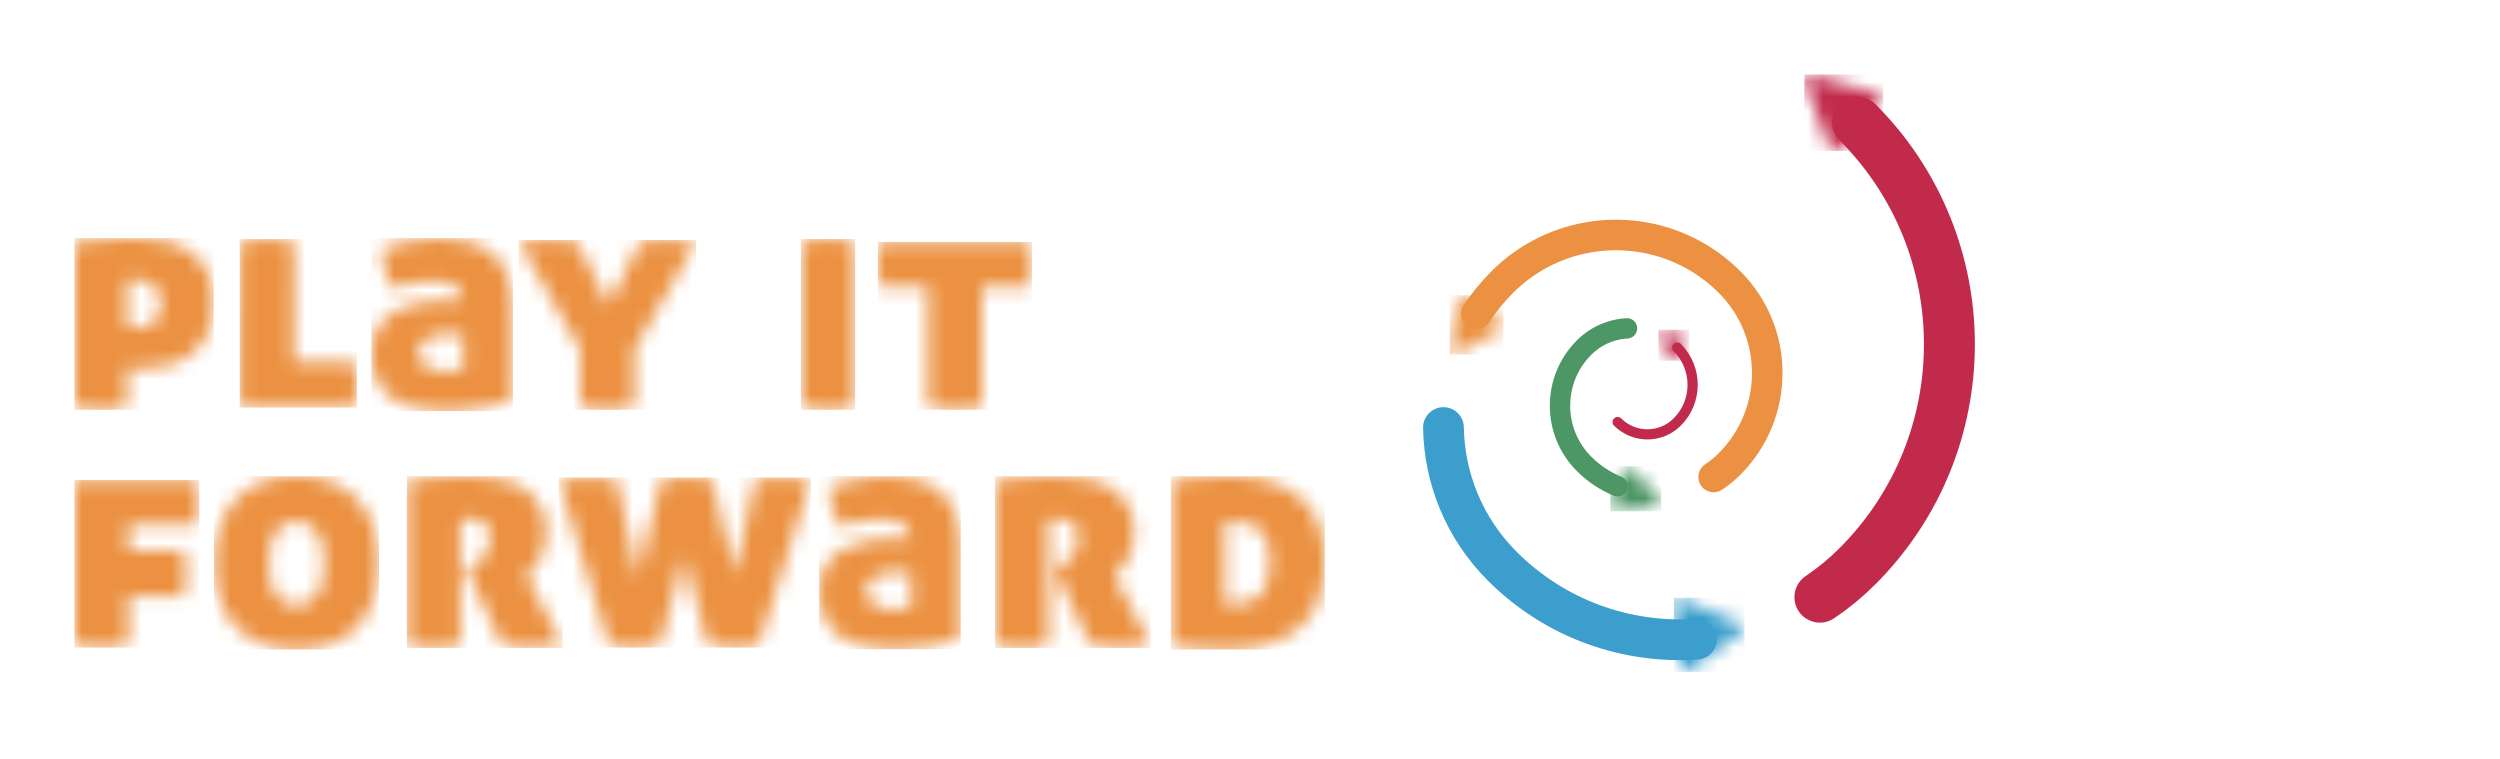 <svg xmlns="http://www.w3.org/2000/svg" width="168" height="51" viewBox="0 0 168 51" fill="none"><mask id="mask0_1076_13911" style="mask-type:luminance" maskUnits="userSpaceOnUse" x="5" y="16" width="10" height="12"><path d="M9.047 16C9.706 16 10.353 16.062 10.984 16.184C11.615 16.306 12.182 16.527 12.685 16.851C13.187 17.173 13.592 17.618 13.901 18.185C14.209 18.752 14.364 19.487 14.364 20.392C14.364 21.209 14.224 21.899 13.944 22.458C13.664 23.018 13.294 23.47 12.835 23.814C12.376 24.158 11.856 24.405 11.275 24.557C10.694 24.707 10.102 24.782 9.499 24.782C9.255 24.782 9.047 24.776 8.874 24.761C8.702 24.747 8.595 24.733 8.552 24.718V27.365C8.179 27.437 7.845 27.484 7.551 27.505C7.257 27.527 6.994 27.537 6.765 27.537C6.521 27.537 6.259 27.527 5.98 27.505C5.699 27.484 5.373 27.437 5 27.365V16.302C5.66 16.201 6.338 16.126 7.034 16.075C7.73 16.026 8.402 16 9.047 16ZM9.133 18.777H8.885C8.778 18.777 8.666 18.784 8.552 18.799V22.006C8.623 22.021 8.713 22.031 8.821 22.038C8.929 22.045 9.018 22.049 9.09 22.049C9.592 22.049 10.005 21.923 10.327 21.672C10.651 21.421 10.812 20.994 10.812 20.392C10.812 19.875 10.651 19.477 10.327 19.196C10.005 18.917 9.607 18.777 9.133 18.777Z" fill="white"></path></mask><g mask="url(#mask0_1076_13911)"><path d="M5 16H14.364V27.537H5V16Z" fill="#EB9141"></path></g><mask id="mask1_1076_13911" style="mask-type:luminance" maskUnits="userSpaceOnUse" x="16" y="16" width="8" height="12"><path d="M17.958 16.065C18.23 16.065 18.524 16.08 18.84 16.108C19.155 16.137 19.464 16.187 19.765 16.259L19.744 24.352H23.812C23.884 24.639 23.931 24.905 23.952 25.149C23.973 25.393 23.984 25.629 23.984 25.859C23.984 26.088 23.973 26.33 23.952 26.58C23.931 26.831 23.884 27.1 23.812 27.387H16.106L16.128 16.259C16.443 16.187 16.756 16.137 17.064 16.108C17.373 16.08 17.67 16.065 17.958 16.065Z" fill="white"></path></mask><g mask="url(#mask1_1076_13911)"><path d="M16.106 16.065H23.984V27.387H16.106V16.065Z" fill="#EB9141"></path></g><mask id="mask2_1076_13911" style="mask-type:luminance" maskUnits="userSpaceOnUse" x="24" y="16" width="11" height="12"><path d="M29.581 16C30.327 16 31.002 16.09 31.604 16.269C32.207 16.449 32.72 16.725 33.143 17.098C33.566 17.472 33.892 17.948 34.123 18.529C34.351 19.11 34.467 19.803 34.467 20.606V26.913C33.922 27.071 33.262 27.228 32.486 27.387C31.712 27.545 30.893 27.623 30.033 27.623C29.286 27.623 28.601 27.556 27.977 27.419C27.353 27.283 26.818 27.063 26.374 26.763C25.929 26.461 25.581 26.062 25.33 25.568C25.078 25.073 24.953 24.467 24.953 23.749C24.953 23.046 25.103 22.465 25.405 22.006C25.706 21.547 26.094 21.181 26.567 20.908C27.041 20.636 27.564 20.445 28.138 20.338C28.713 20.229 29.272 20.176 29.817 20.176H31.131C31.116 19.918 31.045 19.702 30.915 19.53C30.786 19.358 30.621 19.225 30.42 19.132C30.219 19.039 29.997 18.975 29.753 18.938C29.509 18.902 29.258 18.885 29 18.885C28.655 18.885 28.254 18.924 27.794 19.003C27.335 19.082 26.861 19.207 26.374 19.38C26.244 19.136 26.133 18.913 26.04 18.712C25.946 18.512 25.875 18.307 25.825 18.099C25.774 17.891 25.738 17.676 25.717 17.453C25.695 17.23 25.684 16.976 25.684 16.689C26.374 16.46 27.058 16.287 27.74 16.173C28.422 16.058 29.035 16 29.581 16ZM31.131 22.458H29.903C29.401 22.458 28.978 22.565 28.634 22.78C28.289 22.996 28.117 23.297 28.117 23.684C28.117 23.972 28.181 24.197 28.31 24.362C28.44 24.527 28.601 24.653 28.795 24.739C28.989 24.825 29.197 24.883 29.42 24.911C29.641 24.94 29.846 24.954 30.033 24.954C30.162 24.954 30.348 24.94 30.593 24.911C30.836 24.883 31.015 24.854 31.131 24.825V22.458Z" fill="white"></path></mask><g mask="url(#mask2_1076_13911)"><path d="M24.953 16H34.467V27.623H24.953V16Z" fill="#EB9141"></path></g><mask id="mask3_1076_13911" style="mask-type:luminance" maskUnits="userSpaceOnUse" x="34" y="16" width="13" height="12"><path d="M44.713 16.129C45.187 16.129 45.61 16.144 45.983 16.173C46.356 16.201 46.621 16.23 46.78 16.259L42.625 23.47V27.365C42.252 27.423 41.914 27.466 41.614 27.494C41.312 27.523 41.039 27.537 40.795 27.537C40.551 27.537 40.279 27.523 39.978 27.494C39.676 27.466 39.346 27.423 38.988 27.365V23.47L34.855 16.259C35.012 16.23 35.288 16.201 35.684 16.173C36.078 16.144 36.512 16.129 36.986 16.129C37.359 16.129 37.725 16.144 38.083 16.173C38.442 16.201 38.679 16.23 38.793 16.259L40.904 20.499L43.013 16.259C43.127 16.23 43.346 16.201 43.669 16.173C43.992 16.144 44.34 16.129 44.713 16.129Z" fill="white"></path></mask><g mask="url(#mask3_1076_13911)"><path d="M34.855 16.129H46.78V27.537H34.855V16.129Z" fill="#EB9141"></path></g><mask id="mask4_1076_13911" style="mask-type:luminance" maskUnits="userSpaceOnUse" x="53" y="16" width="5" height="12"><path d="M55.656 16.064C55.929 16.064 56.223 16.079 56.539 16.107C56.855 16.136 57.163 16.186 57.465 16.259V27.365C57.091 27.423 56.754 27.466 56.453 27.494C56.152 27.522 55.879 27.537 55.635 27.537C55.391 27.537 55.118 27.522 54.817 27.494C54.516 27.466 54.186 27.423 53.827 27.365V16.259C54.143 16.186 54.454 16.136 54.763 16.107C55.071 16.079 55.369 16.064 55.656 16.064Z" fill="white"></path></mask><g mask="url(#mask4_1076_13911)"><path d="M53.827 16.064H57.465V27.537H53.827V16.064Z" fill="#EB9141"></path></g><mask id="mask5_1076_13911" style="mask-type:luminance" maskUnits="userSpaceOnUse" x="58" y="16" width="12" height="12"><path d="M69.174 16.259C69.246 16.546 69.292 16.812 69.314 17.055C69.335 17.299 69.346 17.536 69.346 17.766C69.346 17.995 69.335 18.235 69.314 18.486C69.292 18.737 69.246 19.007 69.174 19.294H65.989V27.365C65.615 27.423 65.278 27.466 64.977 27.494C64.675 27.523 64.403 27.537 64.159 27.537C63.914 27.537 63.642 27.523 63.341 27.494C63.039 27.466 62.709 27.423 62.351 27.365V19.294H59.165C59.093 19.007 59.046 18.737 59.025 18.486C59.003 18.235 58.993 17.995 58.993 17.766C58.993 17.536 59.003 17.299 59.025 17.055C59.046 16.812 59.093 16.546 59.165 16.259H69.174Z" fill="white"></path></mask><g mask="url(#mask5_1076_13911)"><path d="M58.993 16.259H69.346V27.537H58.993V16.259Z" fill="#EB9141"></path></g><mask id="mask6_1076_13911" style="mask-type:luminance" maskUnits="userSpaceOnUse" x="5" y="32" width="9" height="12"><path d="M13.223 32.259C13.295 32.546 13.342 32.812 13.364 33.055C13.385 33.299 13.395 33.536 13.395 33.766C13.395 33.995 13.385 34.236 13.364 34.487C13.342 34.738 13.295 35.007 13.223 35.294H8.639V37.016H12.34C12.412 37.303 12.459 37.569 12.481 37.812C12.502 38.056 12.514 38.293 12.514 38.523C12.514 38.752 12.502 38.992 12.481 39.243C12.459 39.494 12.412 39.764 12.34 40.051H8.639V43.344C8.338 43.415 8.03 43.462 7.713 43.484C7.397 43.505 7.104 43.516 6.83 43.516C6.543 43.516 6.246 43.505 5.938 43.484C5.629 43.462 5.317 43.415 5 43.344V32.259H13.223Z" fill="white"></path></mask><g mask="url(#mask6_1076_13911)"><path d="M5 32.259H13.395V43.516H5V32.259Z" fill="#EB9141"></path></g><mask id="mask7_1076_13911" style="mask-type:luminance" maskUnits="userSpaceOnUse" x="14" y="32" width="12" height="12"><path d="M19.917 32C20.835 32 21.639 32.141 22.327 32.42C23.017 32.7 23.594 33.098 24.06 33.614C24.526 34.131 24.878 34.752 25.115 35.477C25.352 36.201 25.47 37.001 25.47 37.876C25.47 38.737 25.352 39.523 25.115 40.233C24.878 40.943 24.526 41.554 24.06 42.063C23.594 42.572 23.017 42.964 22.327 43.236C21.639 43.509 20.835 43.645 19.917 43.645C19.013 43.645 18.217 43.509 17.527 43.236C16.839 42.964 16.261 42.572 15.795 42.063C15.328 41.554 14.977 40.943 14.74 40.233C14.504 39.523 14.385 38.737 14.385 37.876C14.385 37.001 14.504 36.201 14.74 35.477C14.977 34.752 15.328 34.131 15.795 33.614C16.261 33.098 16.839 32.7 17.527 32.42C18.217 32.141 19.013 32 19.917 32ZM19.917 35.035C19.285 35.035 18.819 35.279 18.518 35.767C18.217 36.255 18.065 36.958 18.065 37.876C18.065 38.78 18.217 39.477 18.518 39.964C18.819 40.452 19.285 40.696 19.917 40.696C20.548 40.696 21.018 40.452 21.327 39.964C21.635 39.477 21.789 38.78 21.789 37.876C21.789 36.958 21.635 36.255 21.327 35.767C21.018 35.279 20.548 35.035 19.917 35.035Z" fill="white"></path></mask><g mask="url(#mask7_1076_13911)"><path d="M14.385 32H25.47V43.645H14.385V32Z" fill="#EB9141"></path></g><mask id="mask8_1076_13911" style="mask-type:luminance" maskUnits="userSpaceOnUse" x="27" y="32" width="11" height="12"><path d="M31.497 32C33.234 32 34.535 32.327 35.405 32.98C36.273 33.633 36.706 34.548 36.706 35.724C36.706 36.169 36.656 36.557 36.556 36.887C36.455 37.217 36.333 37.5 36.19 37.737C36.046 37.974 35.896 38.164 35.738 38.307C35.579 38.45 35.45 38.566 35.351 38.652L37.804 43.344C37.517 43.401 37.197 43.445 36.846 43.473C36.494 43.501 36.154 43.516 35.824 43.516C35.422 43.516 35.034 43.501 34.661 43.473C34.288 43.445 33.98 43.401 33.737 43.344L31.347 38.264L31.649 38.092C32.151 37.805 32.494 37.5 32.682 37.177C32.867 36.855 32.961 36.506 32.961 36.133C32.961 35.76 32.85 35.455 32.627 35.218C32.405 34.982 32.05 34.864 31.562 34.864C31.289 34.864 31.081 34.878 30.938 34.906V43.365C30.565 43.437 30.228 43.484 29.926 43.505C29.625 43.527 29.36 43.537 29.13 43.537C28.886 43.537 28.62 43.527 28.333 43.505C28.046 43.484 27.716 43.437 27.343 43.365V32.302C28.018 32.216 28.717 32.144 29.442 32.086C30.166 32.03 30.852 32 31.497 32Z" fill="white"></path></mask><g mask="url(#mask8_1076_13911)"><path d="M27.343 32H37.804V43.537H27.343V32Z" fill="#EB9141"></path></g><mask id="mask9_1076_13911" style="mask-type:luminance" maskUnits="userSpaceOnUse" x="37" y="32" width="18" height="12"><path d="M46.092 32.086C46.378 32.086 46.669 32.097 46.963 32.118C47.257 32.141 47.555 32.187 47.857 32.259L49.385 38.673L50.719 32.259C50.834 32.23 51.056 32.201 51.387 32.173C51.717 32.144 52.068 32.129 52.442 32.129C52.915 32.129 53.334 32.144 53.7 32.173C54.067 32.201 54.328 32.23 54.487 32.259L50.999 43.344C50.755 43.415 50.489 43.462 50.202 43.484C49.915 43.505 49.629 43.516 49.342 43.516C49.055 43.516 48.764 43.505 48.47 43.484C48.176 43.462 47.87 43.415 47.555 43.344L45.984 37.317C45.711 38.278 45.435 39.29 45.156 40.352C44.875 41.414 44.607 42.411 44.348 43.344C44.047 43.415 43.749 43.462 43.455 43.484C43.16 43.505 42.87 43.516 42.583 43.516C42.296 43.516 42.009 43.505 41.722 43.484C41.435 43.462 41.169 43.415 40.926 43.344L37.546 32.259C37.704 32.23 37.981 32.201 38.375 32.173C38.77 32.144 39.203 32.129 39.677 32.129C40.05 32.129 40.412 32.144 40.764 32.173C41.115 32.201 41.349 32.23 41.464 32.259L42.863 38.845L44.412 32.259C44.656 32.187 44.926 32.141 45.22 32.118C45.514 32.097 45.804 32.086 46.092 32.086Z" fill="white"></path></mask><g mask="url(#mask9_1076_13911)"><path d="M37.546 32.086H54.487V43.516H37.546V32.086Z" fill="#EB9141"></path></g><mask id="mask10_1076_13911" style="mask-type:luminance" maskUnits="userSpaceOnUse" x="55" y="32" width="10" height="12"><path d="M59.673 32C60.419 32 61.094 32.09 61.696 32.269C62.299 32.449 62.812 32.725 63.235 33.098C63.658 33.472 63.985 33.948 64.215 34.529C64.444 35.11 64.559 35.803 64.559 36.606V42.913C64.014 43.071 63.354 43.228 62.579 43.387C61.804 43.545 60.986 43.623 60.125 43.623C59.379 43.623 58.693 43.556 58.069 43.419C57.445 43.283 56.91 43.063 56.466 42.763C56.021 42.461 55.673 42.062 55.422 41.568C55.171 41.073 55.045 40.467 55.045 39.749C55.045 39.046 55.196 38.465 55.497 38.006C55.799 37.547 56.186 37.181 56.659 36.908C57.133 36.636 57.656 36.445 58.23 36.338C58.805 36.229 59.364 36.176 59.91 36.176H61.223C61.208 35.918 61.137 35.702 61.008 35.53C60.878 35.358 60.713 35.225 60.513 35.132C60.312 35.039 60.089 34.975 59.845 34.938C59.601 34.902 59.35 34.885 59.092 34.885C58.747 34.885 58.346 34.924 57.887 35.003C57.427 35.082 56.953 35.207 56.466 35.38C56.337 35.136 56.226 34.913 56.132 34.712C56.039 34.512 55.967 34.307 55.917 34.099C55.866 33.891 55.831 33.676 55.81 33.453C55.788 33.23 55.777 32.976 55.777 32.689C56.466 32.46 57.15 32.287 57.833 32.173C58.514 32.058 59.127 32 59.673 32ZM61.223 38.458H59.996C59.493 38.458 59.07 38.565 58.726 38.78C58.382 38.996 58.209 39.297 58.209 39.684C58.209 39.972 58.273 40.197 58.403 40.362C58.532 40.527 58.693 40.653 58.888 40.739C59.081 40.825 59.289 40.883 59.512 40.911C59.733 40.94 59.938 40.954 60.125 40.954C60.254 40.954 60.44 40.94 60.685 40.911C60.929 40.883 61.107 40.854 61.223 40.825V38.458Z" fill="white"></path></mask><g mask="url(#mask10_1076_13911)"><path d="M55.045 32H64.559V43.623H55.045V32Z" fill="#EB9141"></path></g><mask id="mask11_1076_13911" style="mask-type:luminance" maskUnits="userSpaceOnUse" x="66" y="32" width="12" height="12"><path d="M71.016 32C72.753 32 74.054 32.327 74.924 32.98C75.792 33.633 76.225 34.548 76.225 35.724C76.225 36.169 76.175 36.557 76.075 36.887C75.974 37.217 75.852 37.5 75.709 37.737C75.565 37.974 75.415 38.164 75.257 38.307C75.098 38.45 74.969 38.566 74.87 38.652L77.323 43.344C77.036 43.401 76.716 43.445 76.365 43.473C76.013 43.501 75.673 43.516 75.343 43.516C74.941 43.516 74.553 43.501 74.18 43.473C73.807 43.445 73.499 43.401 73.256 43.344L70.866 38.264L71.168 38.092C71.67 37.805 72.013 37.5 72.201 37.177C72.386 36.855 72.48 36.506 72.48 36.133C72.48 35.76 72.369 35.455 72.146 35.218C71.924 34.982 71.569 34.864 71.081 34.864C70.808 34.864 70.6 34.878 70.457 34.906V43.365C70.084 43.437 69.747 43.484 69.445 43.505C69.144 43.527 68.879 43.537 68.649 43.537C68.405 43.537 68.139 43.527 67.852 43.505C67.565 43.484 67.235 43.437 66.862 43.365V32.302C67.537 32.216 68.236 32.144 68.961 32.086C69.685 32.03 70.371 32 71.016 32Z" fill="white"></path></mask><g mask="url(#mask11_1076_13911)"><path d="M66.862 32H77.323V43.537H66.862V32Z" fill="#EB9141"></path></g><mask id="mask12_1076_13911" style="mask-type:luminance" maskUnits="userSpaceOnUse" x="78" y="32" width="12" height="12"><path d="M82.49 32.001C83.652 32.001 84.645 32.136 85.47 32.41C86.296 32.681 86.973 33.066 87.504 33.56C88.036 34.056 88.422 34.656 88.667 35.358C88.911 36.062 89.033 36.843 89.033 37.705C89.033 38.608 88.907 39.425 88.656 40.158C88.405 40.889 88.01 41.514 87.472 42.031C86.934 42.547 86.238 42.946 85.384 43.225C84.531 43.505 83.502 43.645 82.296 43.645C81.592 43.645 80.964 43.62 80.413 43.569C79.86 43.52 79.282 43.452 78.679 43.365V32.301C79.282 32.23 79.921 32.163 80.595 32.096C81.269 32.032 81.901 32.001 82.49 32.001ZM83.114 35.056C82.941 35.056 82.784 35.065 82.64 35.078C82.497 35.093 82.389 35.108 82.317 35.121V40.568C82.375 40.568 82.45 40.575 82.544 40.589C82.636 40.602 82.776 40.611 82.963 40.611C83.766 40.611 84.366 40.383 84.76 39.931C85.155 39.48 85.352 38.737 85.352 37.705C85.352 36.786 85.159 36.115 84.771 35.691C84.383 35.269 83.831 35.056 83.114 35.056Z" fill="white"></path></mask><g mask="url(#mask12_1076_13911)"><path d="M78.679 32.001H89.033V43.645H78.679V32.001Z" fill="#EB9141"></path></g><path d="M112.708 23.354C114.092 24.737 114.092 26.978 112.708 28.36C111.603 29.466 109.81 29.466 108.704 28.36" stroke="#C22A4C" stroke-width="0.684" stroke-miterlimit="10" stroke-linecap="round"></path><path d="M108.704 32.679C107.884 32.342 107.117 31.84 106.452 31.176C104.292 29.015 104.292 25.514 106.452 23.354C106.992 22.814 107.636 22.443 108.32 22.241C108.652 22.143 108.992 22.084 109.335 22.065" stroke="#4D9666" stroke-width="1.369" stroke-miterlimit="10" stroke-linecap="round"></path><path d="M99.222 21.073C99.717 20.324 100.293 19.614 100.953 18.955C101.729 18.179 102.594 17.545 103.516 17.054C107.6 14.879 112.786 15.513 116.228 18.955C119.603 22.329 119.603 27.8 116.228 31.176C115.894 31.509 115.536 31.801 115.157 32.053" stroke="#EB9141" stroke-width="2.053" stroke-miterlimit="10" stroke-linecap="round"></path><mask id="mask13_1076_13911" style="mask-type:luminance" maskUnits="userSpaceOnUse" x="97" y="19" width="5" height="5"><path d="M98.209 19.864C98.554 20.07 99.278 20.506 99.653 20.769C100.006 21.015 100.62 21.506 100.949 21.772C101.06 21.862 101.051 22.033 100.931 22.111L97.806 23.819C97.6 23.739 97.55 23.704 97.425 23.553L97.968 19.968C97.993 19.86 98.113 19.807 98.209 19.864Z" fill="white"></path></mask><g mask="url(#mask13_1076_13911)"><path d="M97.425 19.841H101.027V23.819H97.425V19.841Z" fill="#EB9142"></path></g><mask id="mask14_1076_13911" style="mask-type:luminance" maskUnits="userSpaceOnUse" x="112" y="40" width="6" height="6"><path d="M112.846 40.18L117.085 42.004C117.253 42.076 117.276 42.304 117.127 42.41L113.297 45.122C113.163 45.193 113 45.117 112.974 44.968C112.877 44.433 112.679 43.303 112.612 42.683C112.55 42.103 112.504 41.037 112.483 40.462C112.475 40.269 112.66 40.126 112.846 40.18Z" fill="white"></path></mask><g mask="url(#mask14_1076_13911)"><path d="M112.483 40.169H117.226V45.149H112.483V40.169Z" fill="#3B9ECC"></path></g><mask id="mask15_1076_13911" style="mask-type:luminance" maskUnits="userSpaceOnUse" x="121" y="5" width="6" height="6"><path d="M121.678 5L126.399 6.383C126.541 6.436 126.591 6.609 126.497 6.727C126.158 7.153 125.438 8.046 125.016 8.504C124.621 8.934 123.849 9.67 123.431 10.065C123.289 10.197 123.061 10.153 122.978 9.978L121.251 5.463C121.396 5.201 121.453 5.14 121.678 5Z" fill="white"></path></mask><g mask="url(#mask15_1076_13911)"><path d="M121.251 5H126.545V10.142H121.251V5Z" fill="#C22A4C"></path></g><mask id="mask16_1076_13911" style="mask-type:luminance" maskUnits="userSpaceOnUse" x="108" y="31" width="4" height="4"><path d="M109.485 31.384L111.629 33.619C111.609 33.81 111.591 33.86 111.493 33.999L108.36 34.359C108.263 34.363 108.191 34.272 108.217 34.179C108.311 33.843 108.513 33.137 108.648 32.762C108.775 32.409 109.047 31.782 109.196 31.445C109.246 31.331 109.392 31.301 109.485 31.384Z" fill="white"></path></mask><g mask="url(#mask16_1076_13911)"><path d="M108.212 31.337H111.629V34.359H108.212V31.337Z" fill="#4D9666"></path></g><mask id="mask17_1076_13911" style="mask-type:luminance" maskUnits="userSpaceOnUse" x="111" y="22" width="3" height="3"><path d="M111.629 22.158L113.468 22.833C113.522 22.858 113.537 22.928 113.497 22.973C113.351 23.133 113.041 23.468 112.861 23.64C112.692 23.799 112.366 24.071 112.189 24.217C112.13 24.266 112.04 24.242 112.012 24.17L111.447 22.33C111.512 22.23 111.535 22.207 111.629 22.158Z" fill="white"></path></mask><g mask="url(#mask17_1076_13911)"><path d="M111.447 22.158H113.52V24.242H111.447V22.158Z" fill="#C22A4C"></path></g><path d="M114 42.956C109.318 43.264 104.532 41.628 100.953 38.05C98.374 35.471 97.057 32.109 97 28.731" stroke="#3B9ECC" stroke-width="2.738" stroke-miterlimit="10" stroke-linecap="round"></path><path d="M124.821 8.214C133.06 16.453 133.06 29.811 124.821 38.05C124.033 38.837 123.187 39.531 122.296 40.13" stroke="#C22A4C" stroke-width="3.422" stroke-miterlimit="10" stroke-linecap="round"></path></svg>